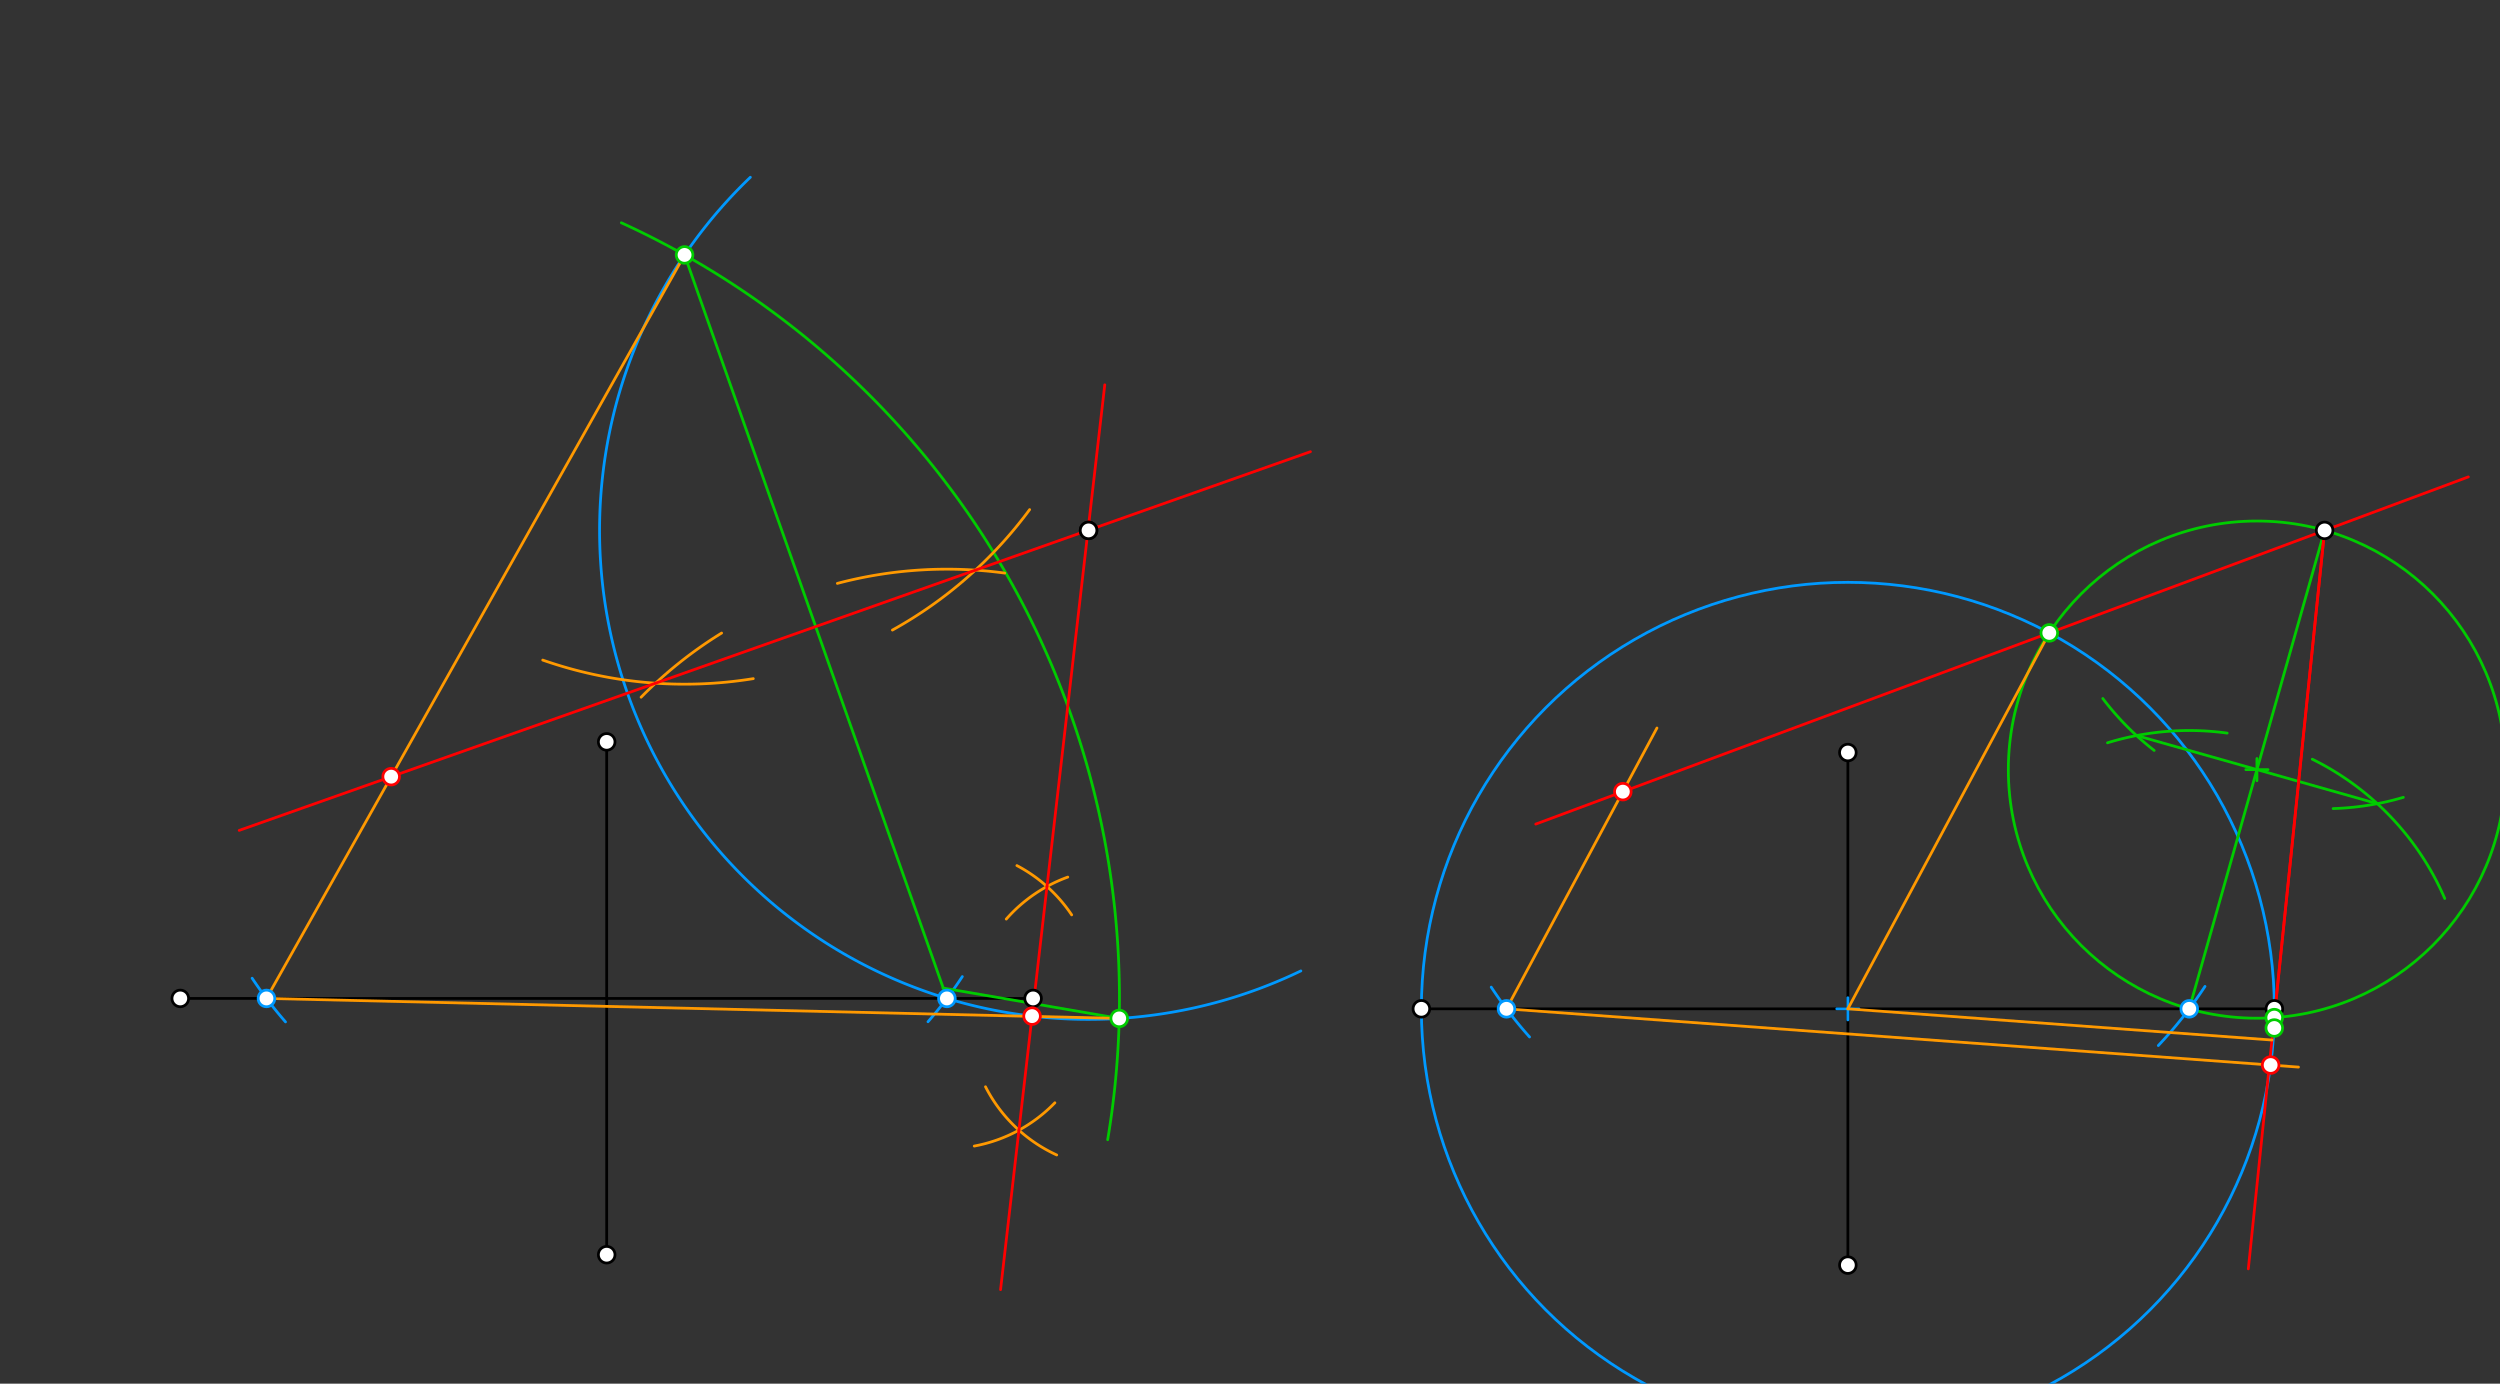 <svg xmlns="http://www.w3.org/2000/svg" class="svg--816" height="100%" preserveAspectRatio="xMidYMid meet" viewBox="0 0 901.417 498.898" width="100%"><rect x="0" y="0" width="901.417" height="498.898" fill="#333333" stroke="none"/><defs><marker id="marker-arrow" markerHeight="16" markerUnits="userSpaceOnUse" markerWidth="24" orient="auto-start-reverse" refX="24" refY="4" viewBox="0 0 24 8"><path d="M 0 0 L 24 4 L 0 8 z" stroke="inherit"></path></marker></defs><g class="aux-layer--949"><g class="element--733"><line stroke="#000000" stroke-dasharray="none" stroke-linecap="round" stroke-width="1" x1="65" x2="372.5" y1="360" y2="360"></line></g><g class="element--733"><line stroke="#000000" stroke-dasharray="none" stroke-linecap="round" stroke-width="1" x1="218.75" x2="218.75" y1="360" y2="267.5"></line></g><g class="element--733"><line stroke="#000000" stroke-dasharray="none" stroke-linecap="round" stroke-width="1" x1="218.75" x2="218.75" y1="360" y2="452.409"></line></g><g class="element--733"><line stroke="#000000" stroke-dasharray="none" stroke-linecap="round" stroke-width="1" x1="512.5" x2="820.059" y1="363.75" y2="363.75"></line></g><g class="element--733"><line stroke="#000000" stroke-dasharray="none" stroke-linecap="round" stroke-width="1" x1="666.28" x2="666.28" y1="363.75" y2="271.341"></line></g><g class="element--733"><line stroke="#000000" stroke-dasharray="none" stroke-linecap="round" stroke-width="1" x1="666.28" x2="666.28" y1="363.75" y2="456.159"></line></g><g class="element--733"><path d="M 90.916 352.723 A 153.638 153.638 0 0 0 102.942 368.461" fill="none" stroke="#0099ff" stroke-dasharray="none" stroke-linecap="round" stroke-width="1"></path></g><g class="element--733"><path d="M 346.978 352.13 A 153.638 153.638 0 0 1 334.605 368.406" fill="none" stroke="#0099ff" stroke-dasharray="none" stroke-linecap="round" stroke-width="1"></path></g><g class="element--733"><path d="M 341.422 360 A 176.311 176.311 0 0 1 270.548 63.918" fill="none" stroke="#0099ff" stroke-dasharray="none" stroke-linecap="round" stroke-width="1"></path></g><g class="element--733"><path d="M 341.422 360 A 176.311 176.311 0 0 0 469.044 350.079" fill="none" stroke="#0099ff" stroke-dasharray="none" stroke-linecap="round" stroke-width="1"></path></g><g class="element--733"><path d="M 224.043 80.326 A 307.559 307.559 0 0 1 399.39 410.938" fill="none" stroke="#00cc00" stroke-dasharray="none" stroke-linecap="round" stroke-width="1"></path></g><g class="element--733"><line stroke="#00cc00" stroke-dasharray="none" stroke-linecap="round" stroke-width="1" x1="246.831" x2="341.422" y1="91.921" y2="360"></line></g><g class="element--733"><line stroke="#00cc00" stroke-dasharray="none" stroke-linecap="round" stroke-width="1" x1="340" x2="403.553" y1="356.25" y2="367.214"></line></g><g class="element--733"><path d="M 371.25 183.75 A 154.637 154.637 0 0 1 321.782 227.18" fill="none" stroke="#ff9900" stroke-dasharray="none" stroke-linecap="round" stroke-width="1"></path></g><g class="element--733"><path d="M 195.698 238.003 A 154.772 154.772 0 0 0 271.606 244.697" fill="none" stroke="#ff9900" stroke-dasharray="none" stroke-linecap="round" stroke-width="1"></path></g><g class="element--733"><path d="M 301.933 210.351 A 154.772 154.772 0 0 1 362.265 206.638" fill="none" stroke="#ff9900" stroke-dasharray="none" stroke-linecap="round" stroke-width="1"></path></g><g class="element--733"><path d="M 260.18 228.265 A 154.772 154.772 0 0 0 231.161 251.387" fill="none" stroke="#ff9900" stroke-dasharray="none" stroke-linecap="round" stroke-width="1"></path></g><g class="element--733"><line stroke="#ff0000" stroke-dasharray="none" stroke-linecap="round" stroke-width="1" x1="236.372" x2="351.696" y1="246.339" y2="205.57"></line></g><g class="element--733"><line stroke="#ff0000" stroke-dasharray="none" stroke-linecap="round" stroke-width="1" x1="351.696" x2="472.5" y1="205.57" y2="162.863"></line></g><g class="element--733"><line stroke="#ff0000" stroke-dasharray="none" stroke-linecap="round" stroke-width="1" x1="236.372" x2="86.25" y1="246.339" y2="299.41"></line></g><g class="element--733"><path d="M 385 316.25 A 54.236 54.236 0 0 0 362.831 331.391" fill="none" stroke="#ff9900" stroke-dasharray="none" stroke-linecap="round" stroke-width="1"></path></g><g class="element--733"><path d="M 355.342 391.852 A 54.142 54.142 0 0 0 381.011 416.44" fill="none" stroke="#ff9900" stroke-dasharray="none" stroke-linecap="round" stroke-width="1"></path></g><g class="element--733"><path d="M 366.662 312.102 A 54.142 54.142 0 0 1 386.407 329.872" fill="none" stroke="#ff9900" stroke-dasharray="none" stroke-linecap="round" stroke-width="1"></path></g><g class="element--733"><path d="M 380.349 397.629 A 54.142 54.142 0 0 1 351.295 413.234" fill="none" stroke="#ff9900" stroke-dasharray="none" stroke-linecap="round" stroke-width="1"></path></g><g class="element--733"><line stroke="#ff0000" stroke-dasharray="none" stroke-linecap="round" stroke-width="1" x1="367.39" x2="377.51" y1="407.508" y2="319.64"></line></g><g class="element--733"><line stroke="#ff0000" stroke-dasharray="none" stroke-linecap="round" stroke-width="1" x1="377.51" x2="398.344" y1="319.64" y2="138.75"></line></g><g class="element--733"><line stroke="#ff0000" stroke-dasharray="none" stroke-linecap="round" stroke-width="1" x1="367.39" x2="360.768" y1="407.508" y2="465"></line></g><g class="element--733"><line stroke="#ff9900" stroke-dasharray="none" stroke-linecap="round" stroke-width="1" x1="96.078" x2="246.831" y1="360" y2="91.921"></line></g><g class="element--733"><line stroke="#ff9900" stroke-dasharray="none" stroke-linecap="round" stroke-width="1" x1="96.078" x2="403.553" y1="360" y2="367.214"></line></g><g class="element--733"><path d="M 537.685 355.929 A 153.921 153.921 0 0 0 551.501 373.896" fill="none" stroke="#0099ff" stroke-dasharray="none" stroke-linecap="round" stroke-width="1"></path></g><g class="element--733"><path d="M 795.043 355.671 A 153.921 153.921 0 0 1 778.221 376.985" fill="none" stroke="#0099ff" stroke-dasharray="none" stroke-linecap="round" stroke-width="1"></path></g><g class="element--733"><g class="center--a87"><line x1="662.28" y1="363.75" x2="670.28" y2="363.75" stroke="#0099ff" stroke-width="1" stroke-linecap="round"></line><line x1="666.28" y1="359.75" x2="666.28" y2="367.75" stroke="#0099ff" stroke-width="1" stroke-linecap="round"></line><circle class="hit--87b" cx="666.28" cy="363.75" r="4" stroke="none" fill="transparent"></circle></g><circle cx="666.28" cy="363.75" fill="none" r="153.78" stroke="#0099ff" stroke-dasharray="none" stroke-width="1"></circle></g><g class="element--733"><line stroke="#00cc00" stroke-dasharray="none" stroke-linecap="round" stroke-width="1" x1="789.374" x2="838.175" y1="363.75" y2="191.25"></line></g><g class="element--733"><path d="M 833.75 273.75 A 100.346 100.346 0 0 1 881.492 323.956" fill="none" stroke="#00cc00" stroke-dasharray="none" stroke-linecap="round" stroke-width="1"></path></g><g class="element--733"><path d="M 803.03 264.337 A 100.346 100.346 0 0 0 759.905 267.828" fill="none" stroke="#00cc00" stroke-dasharray="none" stroke-linecap="round" stroke-width="1"></path></g><g class="element--733"><path d="M 758.203 251.863 A 100.346 100.346 0 0 0 776.717 270.575" fill="none" stroke="#00cc00" stroke-dasharray="none" stroke-linecap="round" stroke-width="1"></path></g><g class="element--733"><path d="M 866.554 287.5 A 100.346 100.346 0 0 1 841.259 291.549" fill="none" stroke="#00cc00" stroke-dasharray="none" stroke-linecap="round" stroke-width="1"></path></g><g class="element--733"><line stroke="#00cc00" stroke-dasharray="none" stroke-linecap="round" stroke-width="1" x1="770.367" x2="857.18" y1="265.22" y2="289.78"></line></g><g class="element--733"><g class="center--a87"><line x1="809.774" y1="277.5" x2="817.774" y2="277.5" stroke="#00cc00" stroke-width="1" stroke-linecap="round"></line><line x1="813.774" y1="273.5" x2="813.774" y2="281.5" stroke="#00cc00" stroke-width="1" stroke-linecap="round"></line><circle class="hit--87b" cx="813.774" cy="277.5" r="4" stroke="none" fill="transparent"></circle></g><circle cx="813.774" cy="277.5" fill="none" r="89.635" stroke="#00cc00" stroke-dasharray="none" stroke-width="1"></circle></g><g class="element--733"><line stroke="#ff0000" stroke-dasharray="none" stroke-linecap="round" stroke-width="1" x1="838.175" x2="738.912" y1="191.25" y2="228.204"></line></g><g class="element--733"><line stroke="#ff0000" stroke-dasharray="none" stroke-linecap="round" stroke-width="1" x1="738.912" x2="553.75" y1="228.204" y2="297.137"></line></g><g class="element--733"><line stroke="#ff0000" stroke-dasharray="none" stroke-linecap="round" stroke-width="1" x1="838.175" x2="890" y1="191.25" y2="171.956"></line></g><g class="element--733"><line stroke="#ff0000" stroke-dasharray="none" stroke-linecap="round" stroke-width="1" x1="838.175" x2="820.026" y1="191.25" y2="366.917"></line></g><g class="element--733"><line stroke="#ff0000" stroke-dasharray="none" stroke-linecap="round" stroke-width="1" x1="820.026" x2="810.668" y1="366.917" y2="457.5"></line></g><g class="element--733"><line stroke="#ff9900" stroke-dasharray="none" stroke-linecap="round" stroke-width="1" x1="738.912" x2="666.28" y1="228.204" y2="363.75"></line></g><g class="element--733"><line stroke="#ff9900" stroke-dasharray="none" stroke-linecap="round" stroke-width="1" x1="543.185" x2="597.44" y1="363.75" y2="262.5"></line></g><g class="element--733"><line stroke="#ff9900" stroke-dasharray="none" stroke-linecap="round" stroke-width="1" x1="819.191" x2="666.28" y1="375" y2="363.75"></line></g><g class="element--733"><line stroke="#ff9900" stroke-dasharray="none" stroke-linecap="round" stroke-width="1" x1="543.185" x2="828.75" y1="363.75" y2="384.76"></line></g><g class="element--733"><line stroke="#ff0000" stroke-dasharray="none" stroke-linecap="round" stroke-width="1" x1="838.175" x2="820.026" y1="191.25" y2="366.917"></line></g><g class="element--733"><circle cx="65" cy="360" r="3" stroke="#000000" stroke-width="1" fill="#ffffff"></circle>}</g><g class="element--733"><circle cx="218.75" cy="267.5" r="3" stroke="#000000" stroke-width="1" fill="#ffffff"></circle>}</g><g class="element--733"><circle cx="218.75" cy="452.409" r="3" stroke="#000000" stroke-width="1" fill="#ffffff"></circle>}</g><g class="element--733"><circle cx="372.5" cy="360" r="3" stroke="#000000" stroke-width="1" fill="#ffffff"></circle>}</g><g class="element--733"><circle cx="666.28" cy="271.341" r="3" stroke="#000000" stroke-width="1" fill="#ffffff"></circle>}</g><g class="element--733"><circle cx="820.059" cy="363.75" r="3" stroke="#000000" stroke-width="1" fill="#ffffff"></circle>}</g><g class="element--733"><circle cx="666.28" cy="456.159" r="3" stroke="#000000" stroke-width="1" fill="#ffffff"></circle>}</g><g class="element--733"><circle cx="512.5" cy="363.75" r="3" stroke="#000000" stroke-width="1" fill="#ffffff"></circle>}</g><g class="element--733"><circle cx="392.5" cy="191.25" r="3" stroke="#000000" stroke-width="1" fill="#ffffff"></circle>}</g><g class="element--733"><circle cx="392.5" cy="191.25" r="3" stroke="#000000" stroke-width="1" fill="#ffffff"></circle>}</g><g class="element--733"><circle cx="838.175" cy="191.25" r="3" stroke="#000000" stroke-width="1" fill="#ffffff"></circle>}</g><g class="element--733"><circle cx="96.078" cy="360" r="3" stroke="#0099ff" stroke-width="1" fill="#ffffff"></circle>}</g><g class="element--733"><circle cx="341.422" cy="360" r="3" stroke="#0099ff" stroke-width="1" fill="#ffffff"></circle>}</g><g class="element--733"><circle cx="246.831" cy="91.921" r="3" stroke="#00cc00" stroke-width="1" fill="#ffffff"></circle>}</g><g class="element--733"><circle cx="403.553" cy="367.214" r="3" stroke="#00cc00" stroke-width="1" fill="#ffffff"></circle>}</g><g class="element--733"><circle cx="141.044" cy="280.04" r="3" stroke="#ff0000" stroke-width="1" fill="#ffffff"></circle>}</g><g class="element--733"><circle cx="372.127" cy="366.38" r="3" stroke="#ff0000" stroke-width="1" fill="#ffffff"></circle>}</g><g class="element--733"><circle cx="543.185" cy="363.75" r="3" stroke="#0099ff" stroke-width="1" fill="#ffffff"></circle>}</g><g class="element--733"><circle cx="789.374" cy="363.75" r="3" stroke="#0099ff" stroke-width="1" fill="#ffffff"></circle>}</g><g class="element--733"><circle cx="738.912" cy="228.204" r="3" stroke="#00cc00" stroke-width="1" fill="#ffffff"></circle>}</g><g class="element--733"><circle cx="820.026" cy="366.917" r="3" stroke="#00cc00" stroke-width="1" fill="#ffffff"></circle>}</g><g class="element--733"><circle cx="820.026" cy="370.667" r="3" stroke="#00cc00" stroke-width="1" fill="#ffffff"></circle>}</g><g class="element--733"><circle cx="585.142" cy="285.45" r="3" stroke="#ff0000" stroke-width="1" fill="#ffffff"></circle>}</g><g class="element--733"><circle cx="818.717" cy="384.021" r="3" stroke="#ff0000" stroke-width="1" fill="#ffffff"></circle>}</g></g><g class="main-layer--75a"></g><g class="snaps-layer--ac6"></g><g class="temp-layer--52d"></g></svg>